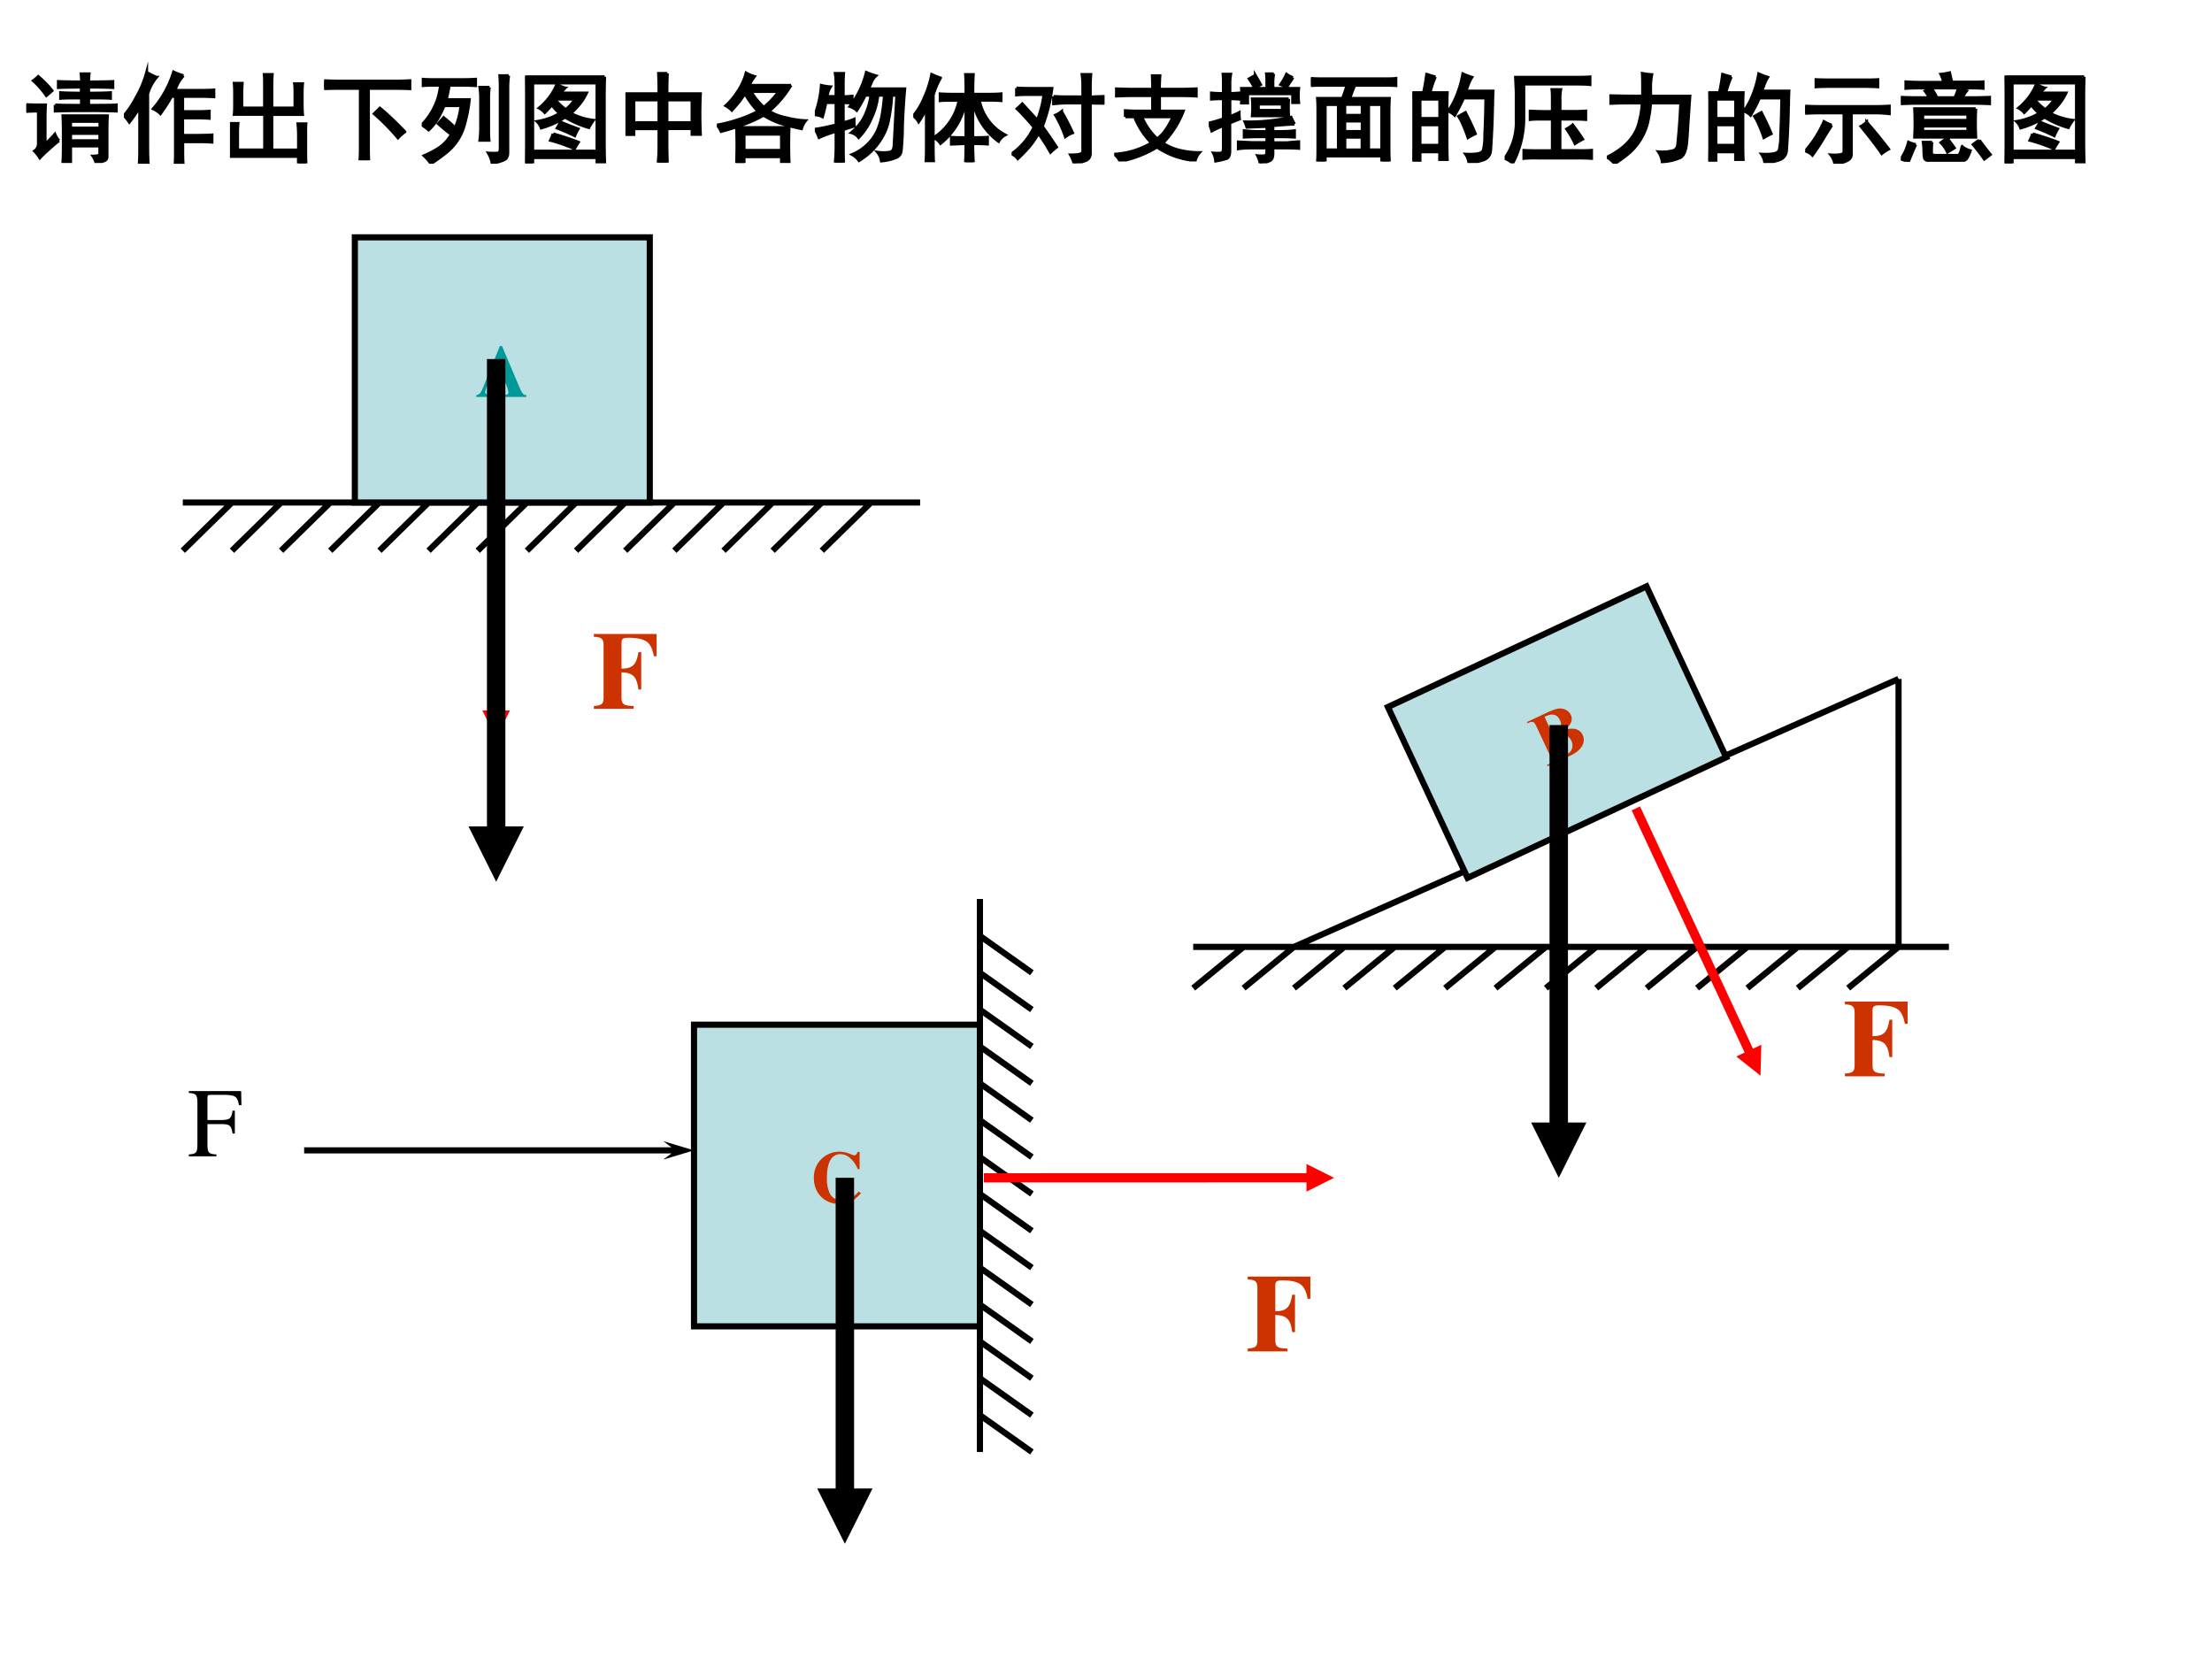 <svg xmlns="http://www.w3.org/2000/svg" xmlns:xlink="http://www.w3.org/1999/xlink" width="960" height="720" viewBox="0 0 720 540"><rect x="0" y="0" width="720" height="540" fill="#333333" stroke="none"/><g data-name="P"><clipPath id="a"><path fill-rule="evenodd" d="M0 540h720V0H0Z"/></clipPath><g clip-path="url(#a)"><path fill="#fff" fill-rule="evenodd" d="M0 540h720V0H0Z"/></g></g><path fill="none" stroke="#000" stroke-miterlimit="10" stroke-width="2" d="M59.5 163.56h240M75.5 163.56l-16 15.69M91.5 163.56l-16 15.69M107.5 163.56l-16 15.69M139.5 163.56l-16 15.69M155.5 163.56l-16 15.69M171.5 163.56l-16 15.69M203.5 163.56l-16 15.69M219.5 163.56l-16 15.69M123.5 163.56l-16 15.69M187.5 163.56l-16 15.69M235.5 163.56l-16 15.69M251.5 163.56l-16 15.69M267.5 163.56l-16 15.69M283.5 163.56l-16 15.69" data-name="P"/><g data-name="P"><path fill="#bbe0e3" fill-rule="evenodd" d="M115.5 163.56h96V77.252h-96Z"/><path fill="none" stroke="#000" stroke-miterlimit="10" stroke-width="2" d="M115.5 163.56h96V77.252h-96Z"/></g><g data-name="P"><symbol id="b"><path d="M.68.025C.636.025.625.039.571.164L.348.69H.32L.098.142C.06.048.048.034 0 .025V0h.203v.025C.143.029.121.04.121.066c0 .013.007.037.029.091l.015.04H.39A.44.44 0 0 0 .436.061C.436.039.423.03.388.028A.392.392 0 0 0 .356.025V0H.68v.025m-.5.211.094.243.101-.243H.18Z"/></symbol><use xlink:href="#b" fill="#099" transform="matrix(24 0 0 -24 155.036 129.19)"/><symbol id="c"><path d="M-2147483500-2147483500Z"/></symbol><use xlink:href="#c" fill="#099" transform="matrix(24 0 0 -24 51539605000 -51539605000)"/></g><path fill="none" stroke="#000" stroke-miterlimit="10" stroke-width="2" d="M388.38 308.21h246M404.77 308.21l-16.39 13.42M421.18 308.21l-16.4 13.42M437.58 308.21l-16.4 13.42M470.38 308.21l-16.4 13.42M486.78 308.21l-16.4 13.42M503.18 308.21l-16.4 13.42M535.97 308.21l-16.4 13.42M552.38 308.21l-16.41 13.42M453.98 308.21l-16.4 13.42M519.58 308.21l-16.4 13.42M568.78 308.21l-16.4 13.42M585.17 308.21l-16.4 13.42M601.58 308.21l-16.41 13.42M617.97 308.21l-16.4 13.42M421.18 308.21 617.97 221M617.97 221l.01 87.21" data-name="P"/><g data-name="P"><clipPath id="d"><path fill-rule="evenodd" d="M0 0h720v540H0"/></clipPath><g clip-path="url(#d)"><path fill="#bbe0e3" fill-rule="evenodd" d="m451.76 230.13 84.17-39.26 25.94 55.63-84.18 39.25Z"/></g><clipPath id="e"><path fill-rule="evenodd" d="M0 0h720v540H0"/></clipPath><g clip-path="url(#e)"><path fill="none" stroke="#000" stroke-miterlimit="10" stroke-width="2" d="m451.76 230.13 84.17-39.26 25.94 55.63-84.18 39.25Z"/></g></g><g data-name="P"><clipPath id="f"><path fill-rule="evenodd" d="M0 0h720v540H0"/></clipPath><g clip-path="url(#f)"><path fill="#c30" d="M509.38 237.48c1.51-.31 2.65-.38 3.42-.18 1.09.27 1.88.93 2.36 1.95.5 1.09.48 2.18-.06 3.3-.67 1.35-2.02 2.51-4.06 3.46l-7.32 3.41-.18-.39c.66-.31 1.09-.59 1.27-.82.17-.24.27-.47.27-.72 0-.24-.18-.75-.54-1.53l-4.36-9.35c-.36-.77-.64-1.24-.83-1.4-.19-.16-.43-.24-.73-.25-.3-.01-.77.14-1.43.45l-.18-.39 6.9-3.22c1.65-.77 2.89-1.17 3.71-1.19.82-.03 1.57.16 2.24.55.67.4 1.16.93 1.46 1.59.33.69.36 1.43.11 2.21-.25.77-.93 1.61-2.05 2.52Zm-4 1.52c1-.47 1.69-.93 2.07-1.38.37-.45.59-.94.65-1.47.06-.52-.05-1.11-.35-1.75-.3-.63-.67-1.1-1.11-1.39-.44-.29-.94-.43-1.51-.42-.57 0-1.37.25-2.4.74Zm.39.83 2.15 4.62.24.54c.18.38.41.62.69.72.29.11.62.07 1-.11.57-.26 1.03-.63 1.4-1.1.36-.48.55-1.01.58-1.61.04-.6-.08-1.19-.36-1.78-.31-.67-.75-1.2-1.31-1.59a2.78 2.78 0 0 0-1.81-.52c-.64.04-1.5.32-2.58.83Z"/></g></g><g data-name="P"><clipPath id="g"><path fill-rule="evenodd" d="M0 0h720v540H0"/></clipPath><g clip-path="url(#g)"><path fill="none" stroke="#000" stroke-miterlimit="10" stroke-width="2" d="M318.96 472.625V292.62"/></g></g><g data-name="P"><clipPath id="h"><path fill-rule="evenodd" d="M0 0h720v540H0"/></clipPath><g clip-path="url(#h)"><path fill="none" stroke="#000" stroke-miterlimit="10" stroke-width="2" d="m318.96 460.625 16.92 12"/></g></g><g data-name="P"><clipPath id="i"><path fill-rule="evenodd" d="M0 0h720v540H0"/></clipPath><g clip-path="url(#i)"><path fill="none" stroke="#000" stroke-miterlimit="10" stroke-width="2" d="m318.96 448.625 16.92 12"/></g></g><g data-name="P"><clipPath id="j"><path fill-rule="evenodd" d="M0 0h720v540H0"/></clipPath><g clip-path="url(#j)"><path fill="none" stroke="#000" stroke-miterlimit="10" stroke-width="2" d="m318.96 436.63 16.92 11.995"/></g></g><g data-name="P"><clipPath id="k"><path fill-rule="evenodd" d="M0 0h720v540H0"/></clipPath><g clip-path="url(#k)"><path fill="none" stroke="#000" stroke-miterlimit="10" stroke-width="2" d="m318.96 412.63 16.92 12"/></g></g><g data-name="P"><clipPath id="l"><path fill-rule="evenodd" d="M0 0h720v540H0"/></clipPath><g clip-path="url(#l)"><path fill="none" stroke="#000" stroke-miterlimit="10" stroke-width="2" d="m318.96 400.62 16.92 12.01"/></g></g><g data-name="P"><clipPath id="m"><path fill-rule="evenodd" d="M0 0h720v540H0"/></clipPath><g clip-path="url(#m)"><path fill="none" stroke="#000" stroke-miterlimit="10" stroke-width="2" d="m318.96 388.62 16.92 12"/></g></g><g data-name="P"><clipPath id="n"><path fill-rule="evenodd" d="M0 0h720v540H0"/></clipPath><g clip-path="url(#n)"><path fill="none" stroke="#000" stroke-miterlimit="10" stroke-width="2" d="m318.96 364.63 16.92 12"/></g></g><g data-name="P"><clipPath id="o"><path fill-rule="evenodd" d="M0 0h720v540H0"/></clipPath><g clip-path="url(#o)"><path fill="none" stroke="#000" stroke-miterlimit="10" stroke-width="2" d="m318.96 352.63 16.92 12"/></g></g><g data-name="P"><clipPath id="p"><path fill-rule="evenodd" d="M0 0h720v540H0"/></clipPath><g clip-path="url(#p)"><path fill="none" stroke="#000" stroke-miterlimit="10" stroke-width="2" d="m318.96 424.63 16.92 12"/></g></g><g data-name="P"><clipPath id="q"><path fill-rule="evenodd" d="M0 0h720v540H0"/></clipPath><g clip-path="url(#q)"><path fill="none" stroke="#000" stroke-miterlimit="10" stroke-width="2" d="m318.96 376.63 16.92 12"/></g></g><g data-name="P"><clipPath id="r"><path fill-rule="evenodd" d="M0 0h720v540H0"/></clipPath><g clip-path="url(#r)"><path fill="none" stroke="#000" stroke-miterlimit="10" stroke-width="2" d="m318.96 340.63 16.92 12"/></g></g><g data-name="P"><clipPath id="s"><path fill-rule="evenodd" d="M0 0h720v540H0"/></clipPath><g clip-path="url(#s)"><path fill="none" stroke="#000" stroke-miterlimit="10" stroke-width="2" d="m318.96 328.63 16.92 12"/></g></g><g data-name="P"><clipPath id="t"><path fill-rule="evenodd" d="M0 0h720v540H0"/></clipPath><g clip-path="url(#t)"><path fill="none" stroke="#000" stroke-miterlimit="10" stroke-width="2" d="m318.96 316.63 16.92 12"/></g></g><g data-name="P"><clipPath id="u"><path fill-rule="evenodd" d="M0 0h720v540H0"/></clipPath><g clip-path="url(#u)"><path fill="none" stroke="#000" stroke-miterlimit="10" stroke-width="2" d="m318.96 304.63 16.92 12"/></g></g><g data-name="P"><path fill="#bbe0e3" fill-rule="evenodd" d="M225.9 431.72h93.06v-98.182H225.9Z"/><path fill="none" stroke="#000" stroke-miterlimit="10" stroke-width="2" d="M225.9 431.72h93.06v-98.182H225.9Z"/></g><g data-name="P"><symbol id="v"><path d="M.608.171a.357.357 0 0 0-.14-.105.245.245 0 0 0-.09-.018.183.183 0 0 0-.158.087.465.465 0 0 0-.043.225c0 .207.064.317.184.317A.198.198 0 0 0 .494.621.38.38 0 0 0 .595.473H.62v.234H.593C.578.671.569.661.548.661a.124.124 0 0 0-.045.014.39.39 0 0 1-.154.035A.345.345 0 0 1 0 .352C0 .145.146 0 .354 0c.115 0 .183.035.284.146l-.03.025Z"/></symbol><use xlink:href="#v" fill="#c30" transform="matrix(24 0 0 -24 264.916 391.916)"/><use xlink:href="#c" fill="#c30" transform="matrix(24 0 0 -24 51539605000 -51539605000)"/></g><path d="M98.995 373.44H219.9v2H98.995Zm120.895 1-4-3 10 3-10 3Z" data-name="P"/><g data-name="P"><symbol id="w"><path d="M.467.231v.232H.444C.433.384.416.37.334.368H.189V.59C.19.62.193.623.221.624h.136C.473.622.493.608.509.519h.025L.531.662H0V.643C.073.638.085.625.087.553V.12C.086.035.076.024 0 .019V0h.28v.019C.204.022.19.036.189.109v.218h.145C.416.326.432.312.444.231h.023Z"/></symbol><use xlink:href="#w" transform="matrix(32.064 0 0 -32.064 61.465 376.37)"/><symbol id="x"><path d="M-2147483500-2147483500Z"/></symbol><use xlink:href="#x" transform="matrix(32.064 0 0 -32.064 68856909000 -68856909000)"/></g><g data-name="P"><symbol id="y"><path d="M.375.324C.375.368.374.421.371.48h.453A2.261 2.261 0 0 1 .82.348V.066C.82.043.811.03.793.023A.37.37 0 0 0 .707 0a.209.209 0 0 1-.031.07c.047 0 .07.008.07.024v.078H.45V.008H.371C.374.06.375.11.375.16v.164M.293.59C.335.587.423.586.559.586V.66C.459.66.389.66.348.656v.059C.389.712.46.71.558.71V.77C.448.77.369.768.325.766v.062C.371.826.45.824.56.824a.825.825 0 0 1-.004.082h.082A.907.907 0 0 1 .633.824c.122 0 .204.002.246.004V.766A4.884 4.884 0 0 1 .633.77V.71c.114 0 .189.002.222.005V.656C.816.66.742.66.633.66V.586C.78.586.875.587.914.59V.527A6.34 6.34 0 0 1 .61.531 7.43 7.43 0 0 1 .293.527V.59M.332.227a1.501 1.501 0 0 1-.105-.09.979.979 0 0 1-.09-.086.413.413 0 0 1-.055.07c.026.018.04.043.04.074v.332C.081.527.041.526 0 .523v.07L.082.59h.113A2.274 2.274 0 0 1 .191.45V.194A.856.856 0 0 1 .29.293.195.195 0 0 1 .332.227m.414 0V.3H.45V.227h.297m0 .128v.067H.45V.355h.297M.203.684A.833.833 0 0 1 .07.836a.403.403 0 0 1 .051.043c.06-.052.107-.1.14-.145a2.517 2.517 0 0 0-.058-.05Z"/></symbol><symbol id="z"><path d="M.605.895A.39.39 0 0 1 .52.746h.257C.835.746.88.747.914.75V.68C.88.682.834.684.777.684h-.18V.53h.16c.045 0 .082.002.11.004V.461a1.43 1.43 0 0 1-.11.004h-.16V.289h.169C.818.29.86.29.895.293V.219A1.673 1.673 0 0 1 .77.223H.598V.148C.598.076.599.026.602 0H.52c.002.029.003.068.003.117v.567H.484A1.891 1.891 0 0 0 .371.508a.25.25 0 0 1-.074.05 1.026 1.026 0 0 1 .207.375.655.655 0 0 1 .101-.038M.332.879A.465.465 0 0 1 .242.71v-.5c0-.083.001-.15.004-.2h-.09C.16.06.16.125.16.208v.367A1.385 1.385 0 0 0 .055.422.32.32 0 0 1 0 .488a.993.993 0 0 1 .121.18c.05.086.086.173.11.262A.615.615 0 0 1 .331.879Z"/></symbol><symbol id="A"><path d="M.125.813A1.229 1.229 0 0 1 .121.719V.563h.23v.23c0 .036 0 .073-.003.11H.43a1.336 1.336 0 0 1-.004-.11v-.23H.66v.144C.66.749.66.783.656.809h.082A1.115 1.115 0 0 1 .734.703V.598c0-.042.002-.076.004-.102H.426v-.36h.27v.165C.695.34.693.374.69.402h.082A1.09 1.09 0 0 1 .77.305V.129C.77.077.77.034.773 0H.695v.07H0c.003.032.004.07.004.114V.3C.004.345.003.38 0 .406h.082A1.115 1.115 0 0 1 .078.301V.137h.274v.36H.043c.003.025.004.058.004.097v.12C.047.75.046.782.043.814h.082Z"/></symbol><symbol id="B"><path d="M.719.805c.05 0 .1.001.152.004V.727A3.397 3.397 0 0 1 .72.73h-.27V.13C.45.095.451.052.453 0h-.09c.003.047.004.09.004.129V.73H.152A2.9 2.9 0 0 1 0 .727v.082A2.9 2.9 0 0 1 .152.805H.72M.82.289A.403.403 0 0 1 .75.227a2.202 2.202 0 0 1-.242.246L.566.53C.636.474.721.393.82.29Z"/></symbol><symbol id="C"><path d="M.41.855c.06 0 .106.002.137.004V.793a2.224 2.224 0 0 1-.16.004H.28A2.331 2.331 0 0 0 .25.652h.234a1.552 1.552 0 0 0-.05-.257.54.54 0 0 0-.195-.29A1.911 1.911 0 0 0 .093 0a.432.432 0 0 1-.07.082.903.903 0 0 1 .167.09c.045.034.081.075.11.125l-.063.05-.07.06.055.062A1.138 1.138 0 0 0 .34.364.831.831 0 0 1 .398.59H.227A.945.945 0 0 0 .16.453a.53.53 0 0 0-.09-.11.625.625 0 0 1-.07.052.678.678 0 0 1 .172.3C.18.73.186.763.192.797h-.07A1.08 1.08 0 0 1 .007.793v.066C.028.857.068.855.125.855H.41m.473.04A.947.947 0 0 1 .875.77V.113C.875.08.865.056.844.043a.36.36 0 0 0-.13-.035.295.295 0 0 1-.038.101.557.557 0 0 1 .097 0C.79.112.797.128.797.156V.77C.797.81.796.853.793.895h.09M.687.777A.86.86 0 0 1 .68.645V.363C.68.316.68.275.684.238H.59a.892.892 0 0 1 .008.125V.66A.779.779 0 0 1 .59.777h.098Z"/></symbol><symbol id="D"><path d="M.809.879A5.408 5.408 0 0 1 .805.664V.246c0-.08.001-.16.004-.238H.73v.05H.078V0H0c.003.08.004.164.004.25v.414C.004.74.003.811 0 .88h.809M.73.125v.691H.078V.125H.73m-.324.64a.403.403 0 0 1-.043-.05h.262a.555.555 0 0 0-.05-.086.827.827 0 0 0-.11-.121.669.669 0 0 1 .23-.07.444.444 0 0 1-.047-.075.953.953 0 0 0-.242.106.845.845 0 0 0-.242-.11.17.17 0 0 1-.043.067c.083.013.16.04.23.082a.526.526 0 0 0-.078.086A2.05 2.05 0 0 0 .2.516a.194.194 0 0 1-.058.046.62.62 0 0 1 .18.239.656.656 0 0 1 .085-.035M.286.3C.4.267.485.238.542.215a1.498 1.498 0 0 1-.04-.067 1.673 1.673 0 0 1-.245.086c.01.021.02.043.027.067M.36.42a3.46 3.46 0 0 1 .18-.07.443.443 0 0 1-.035-.07 2.066 2.066 0 0 1-.18.078C.337.378.35.4.36.422M.313.64A.52.52 0 0 1 .413.547a.417.417 0 0 1 .094.105H.32L.312.641Z"/></symbol><symbol id="E"><path d="M.426.906A5.814 5.814 0 0 1 .422.7h.34a4.559 4.559 0 0 1 0-.414H.676v.059H.422V.176C.422.145.423.086.426 0H.332C.337.047.34.102.34.164v.18H.086V.285H0A4.263 4.263 0 0 1 0 .7h.34C.34.77.339.84.336.906h.09m.25-.5v.23H.422v-.23h.254m-.336 0v.23H.086v-.23H.34Z"/></symbol><symbol id="F"><path d="M.754.79A1.043 1.043 0 0 0 .53.526.548.548 0 0 1 .7.461C.772.443.84.432.902.43A.227.227 0 0 1 .86.348a2.35 2.35 0 0 0-.214.054.878.878 0 0 0-.172.082A1.238 1.238 0 0 0 .27.391 2.232 2.232 0 0 0 .043.32.22.22 0 0 1 0 .386c.065.01.137.028.215.054.08.026.148.055.203.086a.765.765 0 0 0-.133.18A.857.857 0 0 0 .22.613 2.52 2.52 0 0 0 .152.535.245.245 0 0 1 .09.582a.678.678 0 0 1 .113.133.612.612 0 0 1 .094.2.399.399 0 0 1 .086-.036.588.588 0 0 1-.055-.09h.426M.734.36a4.45 4.45 0 0 1 0-.351H.656v.054H.277V0H.2a4.797 4.797 0 0 1 0 .36h.535M.656.128v.164H.277V.129h.38m-.18.437c.057.047.108.1.152.16H.348a.66.66 0 0 1 .129-.16Z"/></symbol><symbol id="G"><path d="M.832.684h-.05a1.7 1.7 0 0 0-.028-.23.554.554 0 0 0-.055-.169.717.717 0 0 0-.097-.14A.71.71 0 0 0 .449.02a.208.208 0 0 1-.07.062.49.49 0 0 1 .254.238.7.7 0 0 1 .05.168c.011.063.019.128.024.196H.641A.722.722 0 0 0 .574.449.622.622 0 0 0 .445.254a.132.132 0 0 1-.074.05c.06.05.104.105.133.165C.535.529.557.6.57.684H.512A1.32 1.32 0 0 0 .426.53a.188.188 0 0 1-.07.04.923.923 0 0 1 .167.347.76.76 0 0 1 .098-.035.171.171 0 0 1-.039-.051A3.864 3.864 0 0 1 .547.75h.367A7.28 7.28 0 0 1 .891.383 2.939 2.939 0 0 0 .879.129C.876.089.859.064.824.05A.516.516 0 0 0 .676.016a.18.18 0 0 1-.04.09.382.382 0 0 1 .137.003c.019.008.03.03.032.067l.027.508M.16.77A.233.233 0 0 1 .125.672h.09V.8C.215.84.212.875.207.906h.086A1.28 1.28 0 0 1 .289.801V.67c.026 0 .056.002.09.005v-.07a1.308 1.308 0 0 1-.09.003V.406c.044.01.08.022.11.035 0-.023 0-.046.003-.07L.29.336V.152C.29.108.29.057.293 0H.207c.005.052.008.103.008.152v.164A1.093 1.093 0 0 1 .043.254a.568.568 0 0 1-.04.086c.048.005.118.02.212.043v.226H.113A2.345 2.345 0 0 0 .078.465.173.173 0 0 1 0 .485a1.058 1.058 0 0 1 .066.3A.503.503 0 0 1 .16.77Z"/></symbol><symbol id="H"><path d="M.535.691c0 .094-.001.16-.004.2H.61a3.326 3.326 0 0 1-.004-.2h.172c.052 0 .09.002.114.004v-.07a1.151 1.151 0 0 1-.114.004H.672A.508.508 0 0 1 .934.277.163.163 0 0 1 .867.211a.67.67 0 0 0-.262.414V.25C.681.25.73.251.754.254v-.07a1.723 1.723 0 0 1-.149.004C.605.13.607.068.61 0H.531c.003.07.004.133.004.188C.488.188.44.185.387.183v.07C.439.25.488.25.535.25v.379A.71.71 0 0 0 .277.19a.177.177 0 0 1-.07.059.586.586 0 0 1 .258.379H.383C.34.629.305.628.273.625v.07C.305.693.341.691.383.691h.152M.277.855A.734.734 0 0 1 .203.68v-.5c0-.081.001-.14.004-.176H.129c.003.034.004.091.004.172v.367A1.154 1.154 0 0 0 .055.41.168.168 0 0 1 0 .47a.678.678 0 0 1 .11.183 1 1 0 0 1 .077.239.92.92 0 0 1 .09-.036Z"/></symbol><symbol id="I"><path d="M.05.766C.09.763.136.762.189.762H.41A1.68 1.68 0 0 0 .313.375C.378.284.425.214.457.165A.773.773 0 0 1 .395.112a2.085 2.085 0 0 1-.122.192A.886.886 0 0 0 .18.168 1.626 1.626 0 0 0 .063.047.164.164 0 0 1 0 .097a.687.687 0 0 1 .227.27C.164.443.107.505.055.555c.015.013.034.03.054.05L.262.438c.034.093.056.18.066.261h-.14C.135.7.09.698.05.695v.07M.426.68C.488.677.53.676.555.676h.168v.117a.83.83 0 0 1-.008.11h.09A1.453 1.453 0 0 1 .8.784v-.11C.827.676.87.678.93.68V.61L.8.612V.121C.804.071.787.041.75.027A.484.484 0 0 0 .633 0a.314.314 0 0 1-.035.086C.655.086.69.09.703.098.72.103.725.12.723.152v.461H.559C.535.613.49.611.426.605V.68M.508.527C.552.45.59.377.62.31a.272.272 0 0 1-.074-.04C.523.34.49.414.445.49c.019.007.04.02.063.038Z"/></symbol><symbol id="J"><path d="M.113.453v.063C.168.513.216.512.258.512H.39v.156H.176C.129.668.078.667.023.664v.074C.078.736.128.734.172.734H.39C.39.784.389.83.387.871h.078A2.203 2.203 0 0 1 .46.734h.234c.042 0 .089.002.14.004V.664a2.842 2.842 0 0 1-.14.004H.461V.512h.242A.97.97 0 0 0 .496.187.516.516 0 0 1 .664.114.867.867 0 0 1 .867.09.19.19 0 0 1 .824.008.896.896 0 0 0 .61.055a.86.86 0 0 0-.175.09A1.155 1.155 0 0 0 .059 0 .178.178 0 0 1 0 .074a.832.832 0 0 1 .379.114.781.781 0 0 0-.172.265H.113m.168 0A.649.649 0 0 1 .437.23c.058.042.111.116.16.223H.282Z"/></symbol><symbol id="K"><path d="M.871.398C.84.398.767.393.652.383V.324h.086c.05 0 .094.003.133.008V.266C.835.268.791.27.738.27H.652V.21h.149C.837.215.875.217.914.22V.152C.875.155.836.156.797.156H.652V.098c0-.037-.01-.06-.03-.07A.324.324 0 0 0 .522 0a.31.31 0 0 1-.027.078.357.357 0 0 1 .078 0c.01.003.016.016.016.04v.038H.434C.387.156.342.154.3.148v.07L.434.212H.59V.27H.496C.454.27.41.268.36.266v.066C.41.327.454.324.496.324H.59v.051A68.79 68.79 0 0 0 .387.367a.459.459 0 0 1-.02.055 1.909 1.909 0 0 1 .469.047.885.885 0 0 1 .035-.07M.148.82c0 .021 0 .05-.003.086h.078a.547.547 0 0 1-.008-.09V.711C.238.71.27.712.309.715V.652a1.48 1.48 0 0 1-.094.004v-.18C.246.488.277.5.309.517c0-.021 0-.043.004-.067A1.872 1.872 0 0 1 .214.41V.133C.215.08.202.053.175.047A.97.97 0 0 0 .07.023a.228.228 0 0 1-.023.082.367.367 0 0 1 .078 0c.016.003.023.019.023.047v.23A.94.94 0 0 1 .031.329.549.549 0 0 1 0 .41c.04.008.089.022.148.043v.203H.113A1.15 1.15 0 0 1 .027.652v.063C.061.712.102.71.148.71v.11M.812.655a1.229 1.229 0 0 1 0-.172h-.37a1.041 1.041 0 0 1 0 .172h.37M.66.91A.478.478 0 0 1 .652.836V.762h.262a.673.673 0 0 1 0-.145H.852v.09H.395V.613H.332a.87.87 0 0 1 0 .149H.59v.07C.59.85.589.876.586.91H.66M.746.54v.062H.504V.539h.242m.11.332A2.017 2.017 0 0 1 .792.773.51.51 0 0 1 .73.801a.73.73 0 0 1 .06.105.316.316 0 0 1 .065-.035M.473.895C.49.865.509.835.527.8A.755.755 0 0 1 .465.766.746.746 0 0 1 .41.859l.063.036Z"/></symbol><symbol id="L"><path d="M.758.84C.797.84.832.84.863.844V.77a1.482 1.482 0 0 1-.105.003H.445a2.349 2.349 0 0 1-.05-.132h.402A2.9 2.9 0 0 1 .793.488V.152C.793.095.794.044.797 0H.719v.055H.145V0H.066C.07.034.07.083.07.148v.348C.07.546.07.594.066.641H.32C.344.7.358.745.363.773H.117C.078.773.04.773 0 .77v.074C.042.84.08.84.117.84h.64M.278.117v.461H.145v-.46h.132m.442 0v.46H.586v-.46h.133m-.2 0v.128H.345V.117H.52m0 .352v.11H.344v-.11H.52m0-.164V.41H.344V.305H.52Z"/></symbol><symbol id="M"><path d="M.234.875A.936.936 0 0 1 .18.715h.175A2.957 2.957 0 0 1 .352.547V.203c0-.039 0-.095.003-.168H.277v.078H.078V.027H0l.004.157v.359c0 .07-.001.128-.004.172h.113c.013.06.024.122.032.187a.788.788 0 0 1 .09-.027M.815.578a8.084 8.084 0 0 0-.02-.453.105.105 0 0 0-.073-.094A.623.623 0 0 0 .574 0 .196.196 0 0 1 .54.09.561.561 0 0 1 .66.094C.691.099.71.11.72.129a.646.646 0 0 1 .015.16C.74.378.744.501.746.66H.52C.499.61.469.552.43.484a.195.195 0 0 1-.067.043.65.65 0 0 1 .067.114 1.043 1.043 0 0 1 .082.265.906.906 0 0 1 .093-.035.443.443 0 0 1-.035-.07.782.782 0 0 0-.027-.07H.82A3.217 3.217 0 0 1 .816.577M.277.18v.207H.078V.18h.2m0 .273v.195h-.2V.453h.2M.585.418C.602.387.62.346.64.297a.728.728 0 0 1-.075-.04C.548.308.531.35.516.384a.565.565 0 0 1-.047.09l.07.039.047-.094Z"/></symbol><symbol id="N"><path d="M.484.527v.118C.484.686.484.72.48.75h.09A.518.518 0 0 1 .563.64V.528h.14c.055 0 .095.002.121.004V.445a1.345 1.345 0 0 1-.12.004H.562V.13h.171C.8.129.85.13.883.133V.05a2.019 2.019 0 0 1-.145.004H.34C.272.055.224.053.195.05v.082C.235.13.283.129.34.129h.144v.32h-.09C.328.45.282.448.259.445v.086C.299.53.345.527.395.527h.09m.25.348c.057 0 .1.001.132.004V.8C.841.803.797.805.734.805H.195V.457A.985.985 0 0 0 .082 0 .232.232 0 0 1 0 .05a.626.626 0 0 1 .117.384v.293L.11.875h.625M.691.391A1.95 1.95 0 0 0 .793.246 1.032 1.032 0 0 1 .715.2a1.01 1.01 0 0 1-.086.149A.377.377 0 0 1 .69.39Z"/></symbol><symbol id="O"><path d="M.445.617A1.198 1.198 0 0 0 .41.398a.614.614 0 0 0-.172-.28A1.218 1.218 0 0 0 .078 0 .233.233 0 0 1 0 .066a.853.853 0 0 1 .156.098.54.54 0 0 1 .106.113.426.426 0 0 1 .066.149.947.947 0 0 1 .031.191H.246C.171.617.102.616.04.613v.078C.102.69.171.688.246.688h.117v.117C.363.84.362.879.36.918A.915.915 0 0 1 .457.906.686.686 0 0 1 .445.805V.687h.399L.824.396A4.067 4.067 0 0 0 .81.199C.8.124.779.077.742.06a.514.514 0 0 0-.18-.04.226.226 0 0 1-.039.102.441.441 0 0 1 .153.012c.026.01.04.03.043.058A6.694 6.694 0 0 1 .75.617H.445Z"/></symbol><symbol id="P"><path d="M.73.582c.034 0 .076.001.125.004V.508C.806.513.763.516.727.516H.469V.094C.469.065.453.044.422.03A.325.325 0 0 0 .3 0a.2.2 0 0 1-.04.09.379.379 0 0 1 .102.004c.021.002.032.015.032.039v.383H.14C.089.516.04.514 0 .512v.074A2.4 2.4 0 0 1 .14.582h.59m-.117.27c.037 0 .078 0 .125.003V.781a2.28 2.28 0 0 1-.125.004h-.36C.2.785.152.784.11.781v.074C.151.853.2.852.254.852h.36M.27.39A5.04 5.04 0 0 1 .18.246a2.406 2.406 0 0 0-.106-.16A.164.164 0 0 1 0 .129a1.11 1.11 0 0 1 .191.3A.547.547 0 0 1 .27.392m.355.03A4.63 4.63 0 0 0 .848.149a.41.41 0 0 1-.07-.046c-.04.06-.11.152-.212.277.021.01.04.025.059.043Z"/></symbol><symbol id="Q"><path d="M.762.54a2.751 2.751 0 0 1 0-.29H.14a2.978 2.978 0 0 1 0 .29h.62M.2.75C.152.75.103.749.051.746v.067C.105.81.155.808.199.808h.235A.298.298 0 0 1 .406.89a.592.592 0 0 1 .09.015C.506.86.514.826.52.81H.7c.051 0 .097 0 .136.003V.746C.792.75.746.75.699.75H.31A.852.852 0 0 0 .355.676L.301.652h.246c.01.013.022.043.035.09C.613.734.642.727.668.72A.405.405 0 0 1 .625.652h.117c.057 0 .11.002.16.004V.59C.852.592.8.594.742.594H.156C.102.594.051.592.004.59v.066A2.9 2.9 0 0 1 .156.652h.13a.258.258 0 0 1-.04.067.678.678 0 0 1 .055.031H.199M.316.2A.807.807 0 0 1 .312.128V.086c.003-.013.016-.02.04-.02h.23c.016.006.029.036.04.09A.221.221 0 0 1 .706.113C.689.063.673.033.66.023.647.013.625.008.594.008H.309C.264.01.24.022.239.043a.48.48 0 0 0-.005.066.599.599 0 0 1-.007.09h.09M.68.422v.062H.223V.422H.68m0-.113v.054H.223V.31H.68m.117-.09C.847.154.884.105.91.074A1.944 1.944 0 0 0 .848.027a1.909 1.909 0 0 1-.114.149.506.506 0 0 0 .063.043M.152.176A2.575 2.575 0 0 1 .078 0 .574.574 0 0 1 0 .027.53.53 0 0 1 .078.2.352.352 0 0 1 .152.176m.32.062C.503.2.526.167.544.141a1.019 1.019 0 0 0-.07-.043.335.335 0 0 1-.067.097.422.422 0 0 0 .067.043Z"/></symbol><use xlink:href="#y" transform="matrix(32.04 0 0 -32.04 8.577 53.049)"/><use xlink:href="#z" transform="matrix(32.04 0 0 -32.04 40.337 53.3)"/><use xlink:href="#A" transform="matrix(32.04 0 0 -32.04 74.851 53.174)"/><use xlink:href="#B" transform="matrix(32.04 0 0 -32.04 105.515 52.173)"/><use xlink:href="#C" transform="matrix(32.04 0 0 -32.04 137.275 53.3)"/><use xlink:href="#D" transform="matrix(32.04 0 0 -32.04 170.913 53.174)"/><use xlink:href="#E" transform="matrix(32.04 0 0 -32.04 203.58 52.924)"/><use xlink:href="#F" transform="matrix(32.04 0 0 -32.04 233.337 53.049)"/><use xlink:href="#G" transform="matrix(32.04 0 0 -32.04 265.223 52.924)"/><use xlink:href="#H" transform="matrix(32.04 0 0 -32.04 297.263 52.799)"/><use xlink:href="#I" transform="matrix(32.04 0 0 -32.04 329.274 53.174)"/><use xlink:href="#J" transform="matrix(32.04 0 0 -32.04 362.662 52.548)"/><use xlink:href="#K" transform="matrix(32.04 0 0 -32.04 393.45 53.174)"/><use xlink:href="#L" transform="matrix(32.04 0 0 -32.04 426.713 52.548)"/><use xlink:href="#M" transform="matrix(32.04 0 0 -32.04 459.725 53.049)"/><use xlink:href="#N" transform="matrix(32.04 0 0 -32.04 489.763 53.174)"/><use xlink:href="#O" transform="matrix(32.04 0 0 -32.04 523.025 53.3)"/><use xlink:href="#M" transform="matrix(32.04 0 0 -32.04 556.037 53.049)"/><use xlink:href="#P" transform="matrix(32.04 0 0 -32.04 587.577 53.3)"/><use xlink:href="#Q" transform="matrix(32.04 0 0 -32.04 618.712 52.673)"/><use xlink:href="#D" transform="matrix(32.04 0 0 -32.04 652.475 53.174)"/><use xlink:href="#y" fill="none" stroke="#000" stroke-miterlimit="10" stroke-width=".029" transform="matrix(32.04 0 0 -32.04 8.577 53.049)"/><use xlink:href="#z" fill="none" stroke="#000" stroke-miterlimit="10" stroke-width=".029" transform="matrix(32.04 0 0 -32.04 40.337 53.3)"/><use xlink:href="#A" fill="none" stroke="#000" stroke-miterlimit="10" stroke-width=".029" transform="matrix(32.04 0 0 -32.04 74.851 53.174)"/><use xlink:href="#B" fill="none" stroke="#000" stroke-miterlimit="10" stroke-width=".029" transform="matrix(32.04 0 0 -32.04 105.515 52.173)"/><use xlink:href="#C" fill="none" stroke="#000" stroke-miterlimit="10" stroke-width=".029" transform="matrix(32.04 0 0 -32.04 137.275 53.3)"/><use xlink:href="#D" fill="none" stroke="#000" stroke-miterlimit="10" stroke-width=".029" transform="matrix(32.04 0 0 -32.04 170.913 53.174)"/><use xlink:href="#E" fill="none" stroke="#000" stroke-miterlimit="10" stroke-width=".029" transform="matrix(32.04 0 0 -32.04 203.58 52.924)"/><use xlink:href="#F" fill="none" stroke="#000" stroke-miterlimit="10" stroke-width=".029" transform="matrix(32.04 0 0 -32.04 233.337 53.049)"/><use xlink:href="#G" fill="none" stroke="#000" stroke-miterlimit="10" stroke-width=".029" transform="matrix(32.04 0 0 -32.04 265.223 52.924)"/><use xlink:href="#H" fill="none" stroke="#000" stroke-miterlimit="10" stroke-width=".029" transform="matrix(32.04 0 0 -32.04 297.263 52.799)"/><use xlink:href="#I" fill="none" stroke="#000" stroke-miterlimit="10" stroke-width=".029" transform="matrix(32.04 0 0 -32.04 329.274 53.174)"/><use xlink:href="#J" fill="none" stroke="#000" stroke-miterlimit="10" stroke-width=".029" transform="matrix(32.04 0 0 -32.04 362.662 52.548)"/><use xlink:href="#K" fill="none" stroke="#000" stroke-miterlimit="10" stroke-width=".029" transform="matrix(32.04 0 0 -32.04 393.45 53.174)"/><use xlink:href="#L" fill="none" stroke="#000" stroke-miterlimit="10" stroke-width=".029" transform="matrix(32.04 0 0 -32.04 426.713 52.548)"/><use xlink:href="#M" fill="none" stroke="#000" stroke-miterlimit="10" stroke-width=".029" transform="matrix(32.04 0 0 -32.04 459.725 53.049)"/><use xlink:href="#N" fill="none" stroke="#000" stroke-miterlimit="10" stroke-width=".029" transform="matrix(32.04 0 0 -32.04 489.763 53.174)"/><use xlink:href="#O" fill="none" stroke="#000" stroke-miterlimit="10" stroke-width=".029" transform="matrix(32.04 0 0 -32.04 523.025 53.3)"/><use xlink:href="#M" fill="none" stroke="#000" stroke-miterlimit="10" stroke-width=".029" transform="matrix(32.04 0 0 -32.04 556.037 53.049)"/><use xlink:href="#P" fill="none" stroke="#000" stroke-miterlimit="10" stroke-width=".029" transform="matrix(32.04 0 0 -32.04 587.577 53.3)"/><use xlink:href="#Q" fill="none" stroke="#000" stroke-miterlimit="10" stroke-width=".029" transform="matrix(32.04 0 0 -32.04 618.712 52.673)"/><use xlink:href="#D" fill="none" stroke="#000" stroke-miterlimit="10" stroke-width=".029" transform="matrix(32.04 0 0 -32.04 652.475 53.174)"/><symbol id="R"><path d="M-2147483500-2147483500Z"/></symbol><use xlink:href="#R" transform="matrix(32.04 0 0 -32.04 68805370000 -68805370000)"/></g><path fill="red" d="M163 162.25v70.5h-3v-70.5Zm3 69-4.5 9-4.5-9Z" data-name="P"/><g data-name="P"><symbol id="S"><path d="M0 .651C.067.648.087.633.088.58V.096C.086.043.072.031 0 .025V0h.36v.025C.271.028.252.04.25.096v.233C.352.327.389.29.403.174h.025v.338H.403C.385.398.35.363.25.363v.232c0 .038.013.047.064.047C.406.642.466.625.496.59.518.565.529.538.543.475h.024v.201H0V.651Z"/></symbol><use xlink:href="#S" fill="#c30" transform="matrix(36.024 0 0 -36.024 193.296 230.71)"/><use xlink:href="#c" fill="#c30" transform="matrix(36.024 0 0 -36.024 77360940000 -77360940000)"/></g><g data-name="P"><clipPath id="T"><path fill-rule="evenodd" d="M0 0h720v540H0"/></clipPath><g clip-path="url(#T)"><path fill="red" d="m533.82 262.49 37.41 80.21-2.72 1.26-37.41-80.2Zm39.49 77.58-.27 10.06-7.89-6.26Z"/></g></g><g fill="#c30" data-name="P"><use xlink:href="#S" transform="matrix(36 0 0 -36 600.506 350.35)"/><use xlink:href="#c" transform="matrix(36 0 0 -36 77309400000 -77309400000)"/></g><g data-name="P"><clipPath id="U"><path fill-rule="evenodd" d="M0 0h720v540H0"/></clipPath><g clip-path="url(#U)"><path fill="red" d="m320.25 381.88 106.5-.01v3l-106.5.01Zm105-3.01 9 4.5-9 4.5Z"/></g></g><g fill="#c30" data-name="P"><use xlink:href="#S" transform="matrix(36 0 0 -36 406.106 439.87)"/><use xlink:href="#c" transform="matrix(36 0 0 -36 77309400000 -77309400000)"/></g><path d="M164.5 116.87V272h-6V116.87Zm6 152.13-9 18-9-18ZM278 383.37V487.5h-6V383.37Zm6 101.13-9 18-9-18ZM510.37 236v132.37h-6V236Zm6 129.37-8.99 18-9.01-18Z" data-name="P"/></svg>